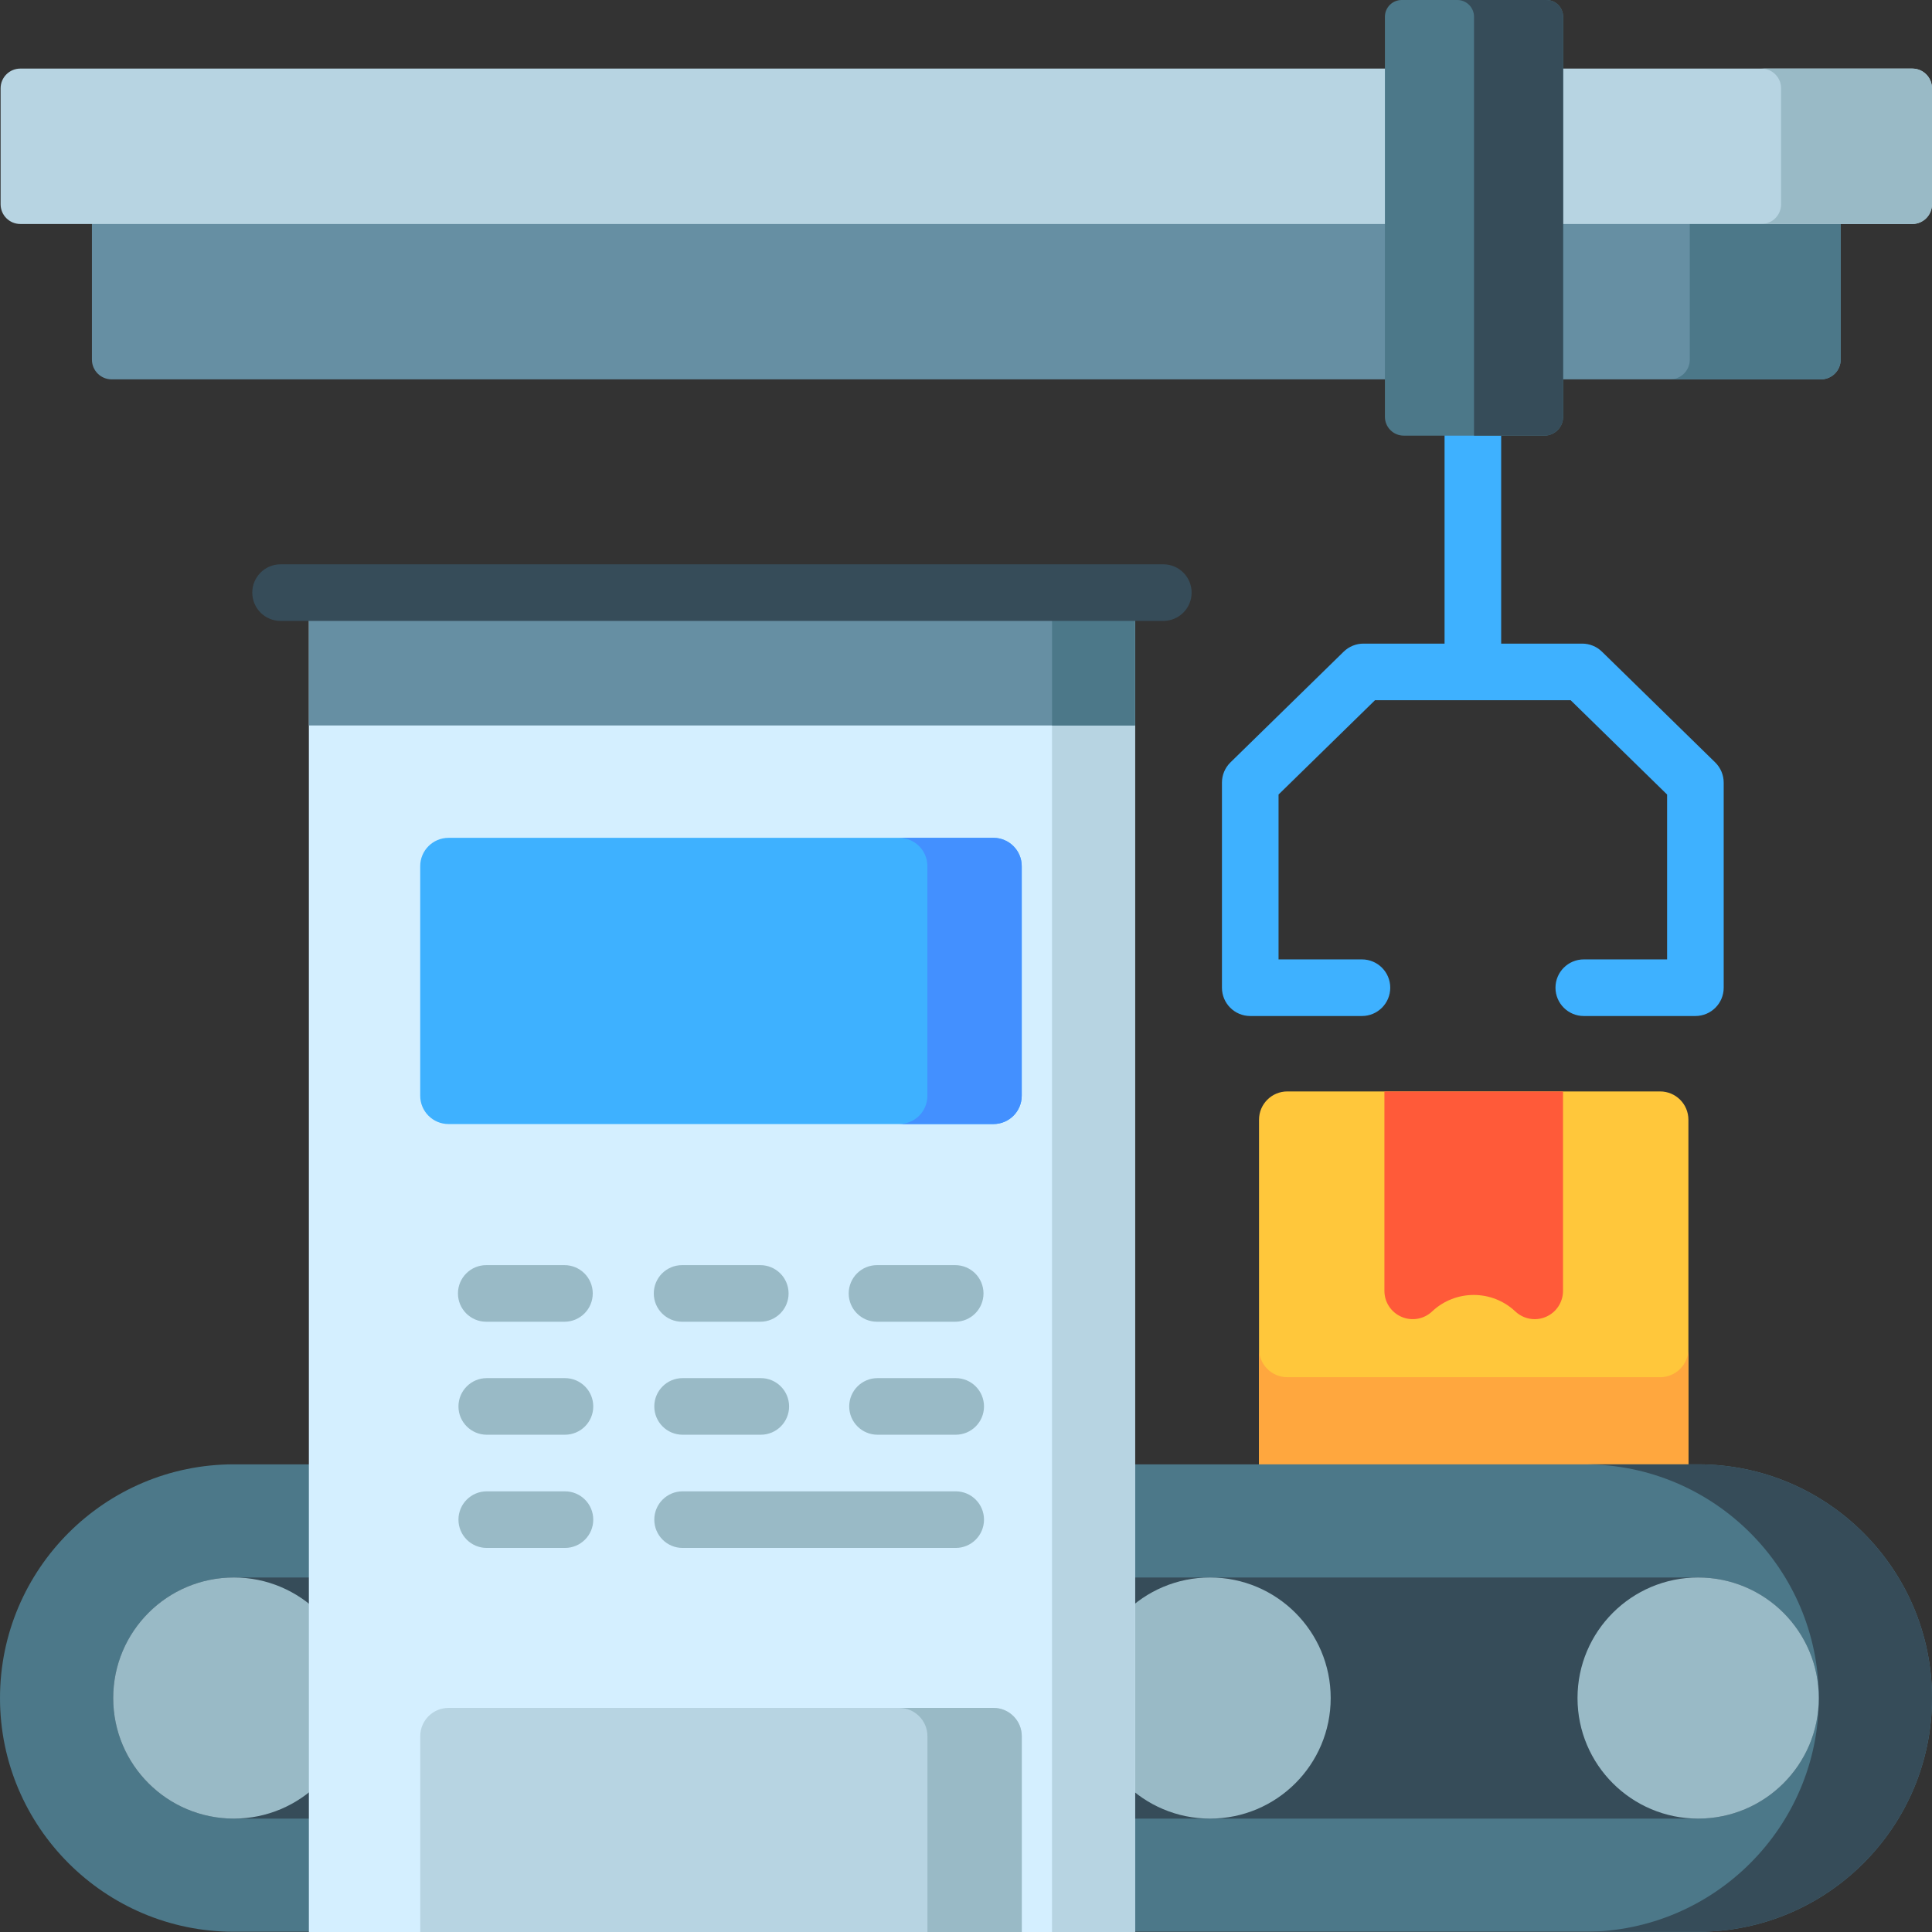<svg xmlns="http://www.w3.org/2000/svg" id="Layer_1" height="512" viewBox="0 0 512 512" width="512"><rect x="0" y="0" width="512" height="512" fill="#333333" stroke="none"/><g><path d="m454.539 202.038-30-29.336c-1.401-1.37-3.283-2.138-5.243-2.138h-21.473v-62.562c0-4.143-3.357-7.501-7.5-7.501s-7.5 3.358-7.5 7.501v62.562h-21.494c-1.96 0-3.842.768-5.243 2.138l-30 29.336c-1.443 1.411-2.257 3.344-2.257 5.363v54.352c0 4.143 3.357 7.501 7.5 7.501h29.601c4.143 0 7.5-3.358 7.5-7.501s-3.357-7.501-7.5-7.501h-22.101v-43.694l25.558-24.992h51.852l25.558 24.992v43.694h-22.079c-4.143 0-7.5 3.358-7.5 7.501s3.357 7.501 7.5 7.501h29.579c4.143 0 7.5-3.358 7.5-7.501v-54.352c-.001-2.018-.815-3.951-2.258-5.363z" fill="#3eb1ff"></path><g><path d="m447.445 296.735v98.714c0 4.137-3.36 7.494-7.5 7.494h-98.79c-4.14 0-7.5-3.358-7.5-7.494v-98.714c0-4.137 3.36-7.494 7.5-7.494h98.79c4.14-.001 7.5 3.357 7.5 7.494z" fill="#ffc73b"></path><path d="m414.215 289.24v52.86c0 2.988-1.78 5.696-4.52 6.875-.96.42-1.97.619-2.97.619-1.88 0-3.73-.709-5.15-2.048-6.18-5.825-15.87-5.825-22.05 0-2.17 2.058-5.36 2.618-8.11 1.429-2.75-1.179-4.53-3.887-4.53-6.875v-52.86z" fill="#ff5a39"></path><path d="m447.445 357.478v37.971c0 4.137-3.36 7.494-7.5 7.494h-98.79c-4.14 0-7.5-3.358-7.5-7.494v-37.971c0 4.137 3.36 7.494 7.5 7.494h98.79c4.14 0 7.5-3.357 7.5-7.494z" fill="#ffa73e"></path></g><g><path d="m512 450.005c0 34.148-27.8 61.931-61.97 61.931h-388.06c-34.17 0-61.97-27.783-61.97-61.931 0-34.158 27.8-61.941 61.97-61.941h388.06c34.17 0 61.97 27.783 61.97 61.941z" fill="#4c7889"></path><path d="m512 450.005c0 34.148-27.8 61.931-61.97 61.931h-30c34.17 0 61.97-27.782 61.97-61.931 0-34.158-27.8-61.941-61.97-61.941h30c34.17 0 61.97 27.783 61.97 61.941z" fill="#364c59"></path><path d="m450.029 418.05h-388.058c-17.629 0-31.971 14.333-31.971 31.951s14.342 31.951 31.971 31.951h388.059c17.629 0 31.971-14.333 31.971-31.951s-14.343-31.951-31.972-31.951z" fill="#364c59"></path><g fill="#99bac6"><ellipse cx="191.324" cy="450.001" rx="31.971" ry="31.951"></ellipse><ellipse cx="320.676" cy="450.001" rx="31.971" ry="31.951"></ellipse><ellipse cx="61.971" cy="450.001" rx="31.971" ry="31.951"></ellipse><ellipse cx="450.029" cy="450.001" rx="31.971" ry="31.951"></ellipse></g></g><g><path d="m81.856 157.05h218.94v354.95h-218.94z" fill="#d4efff"></path><path d="m278.796 157.05h22v354.95h-22z" fill="#b7d4e2"></path><path d="m81.86 157.05h218.94v35.204h-218.94z" fill="#668fa3"></path><path d="m278.8 157.05h22v35.204h-22z" fill="#4c7889"></path><path d="m308.292 149.547h-233.936c-4.143 0-7.5 3.358-7.5 7.501s3.357 7.501 7.5 7.501h233.936c4.143 0 7.5-3.358 7.5-7.501s-3.358-7.501-7.5-7.501z" fill="#364c59"></path><g><path d="m270.77 229.538v60.847c0 4.141-3.36 7.501-7.5 7.501h-144.41c-4.14 0-7.5-3.36-7.5-7.501v-60.847c0-4.141 3.36-7.501 7.5-7.501h144.41c4.14.001 7.5 3.361 7.5 7.501z" fill="#3eb1ff"></path><path d="m270.78 460.114v51.886h-159.41v-51.886c0-4.141 3.35-7.501 7.5-7.501h144.41c4.14 0 7.5 3.361 7.5 7.501z" fill="#b7d4e2"></path><path d="m270.77 229.538v60.847c0 4.141-3.36 7.501-7.5 7.501h-25c4.14 0 7.5-3.36 7.5-7.501v-60.847c0-4.141-3.36-7.501-7.5-7.501h25c4.14.001 7.5 3.361 7.5 7.501z" fill="#4390ff"></path><g fill="#99bac6"><path d="m270.78 460.114v51.886h-25v-51.886c0-4.141-3.36-7.501-7.5-7.501h25c4.14 0 7.5 3.361 7.5 7.501z"></path><g><path d="m149.72 365.216h-20.723c-4.143 0-7.5 3.358-7.5 7.501s3.357 7.501 7.5 7.501h20.723c4.143 0 7.5-3.358 7.5-7.501s-3.357-7.501-7.5-7.501z"></path><path d="m149.72 395.219h-20.723c-4.143 0-7.5 3.358-7.5 7.501s3.357 7.501 7.5 7.501h20.723c4.143 0 7.5-3.358 7.5-7.501s-3.357-7.501-7.5-7.501z"></path><path d="m201.618 365.216h-20.723c-4.143 0-7.5 3.358-7.5 7.501s3.357 7.501 7.5 7.501h20.723c4.143 0 7.5-3.358 7.5-7.501s-3.358-7.501-7.5-7.501z"></path><path d="m253.272 365.216h-20.723c-4.143 0-7.5 3.358-7.5 7.501s3.357 7.501 7.5 7.501h20.723c4.143 0 7.5-3.358 7.5-7.501s-3.357-7.501-7.5-7.501z"></path><path d="m128.863 350.275h20.723c4.143 0 7.5-3.358 7.5-7.501s-3.357-7.501-7.5-7.501h-20.723c-4.143 0-7.5 3.358-7.5 7.501s3.357 7.501 7.5 7.501z"></path><path d="m180.76 350.275h20.723c4.143 0 7.5-3.358 7.5-7.501s-3.357-7.501-7.5-7.501h-20.723c-4.143 0-7.5 3.358-7.5 7.501s3.358 7.501 7.5 7.501z"></path><path d="m232.414 350.275h20.724c4.143 0 7.5-3.358 7.5-7.501s-3.357-7.501-7.5-7.501h-20.724c-4.143 0-7.5 3.358-7.5 7.501s3.357 7.501 7.5 7.501z"></path><path d="m253.272 395.219h-72.377c-4.143 0-7.5 3.358-7.5 7.501s3.357 7.501 7.5 7.501h72.377c4.143 0 7.5-3.358 7.5-7.501s-3.357-7.501-7.5-7.501z"></path></g></g></g></g><g><g><path d="m487.798 49.359v45.943c0 2.891-2.339 5.232-5.228 5.232h-452.98c-2.889 0-5.228-2.341-5.228-5.232v-45.943z" fill="#668fa3"></path><path d="m487.798 49.359v45.943c0 2.891-2.339 5.232-5.228 5.232h-39.988c2.889 0 5.228-2.341 5.228-5.232v-45.943z" fill="#4c7889"></path></g><path d="m512 23.408v30.72c0 2.891-2.339 5.232-5.228 5.232h-501.384c-2.889 0-5.228-2.341-5.228-5.232v-30.72c0-2.891 2.339-5.232 5.228-5.232h501.384c2.889 0 5.228 2.341 5.228 5.232z" fill="#b7d4e2"></path><path d="m512 23.408v30.72c0 2.891-2.339 5.232-5.228 5.232h-39.988c2.889 0 5.228-2.341 5.228-5.232v-30.72c0-2.891-2.339-5.232-5.228-5.232h39.988c2.889 0 5.228 2.341 5.228 5.232z" fill="#99bac6"></path><path d="m414.244 4.439v106.026c0 2.752-2.231 4.983-4.983 4.983h-37.26c-2.752 0-4.983-2.231-4.983-4.983v-106.026c0-2.452 1.987-4.439 4.439-4.439h38.348c2.452 0 4.439 1.987 4.439 4.439z" fill="#4c7889"></path><path d="m414.244 4.439v106.026c0 2.752-2.231 4.983-4.983 4.983h-18.63v-111.006c0-2.451-1.989-4.442-4.439-4.442h23.613c2.452 0 4.439 1.987 4.439 4.439z" fill="#364c59"></path></g></g></svg>